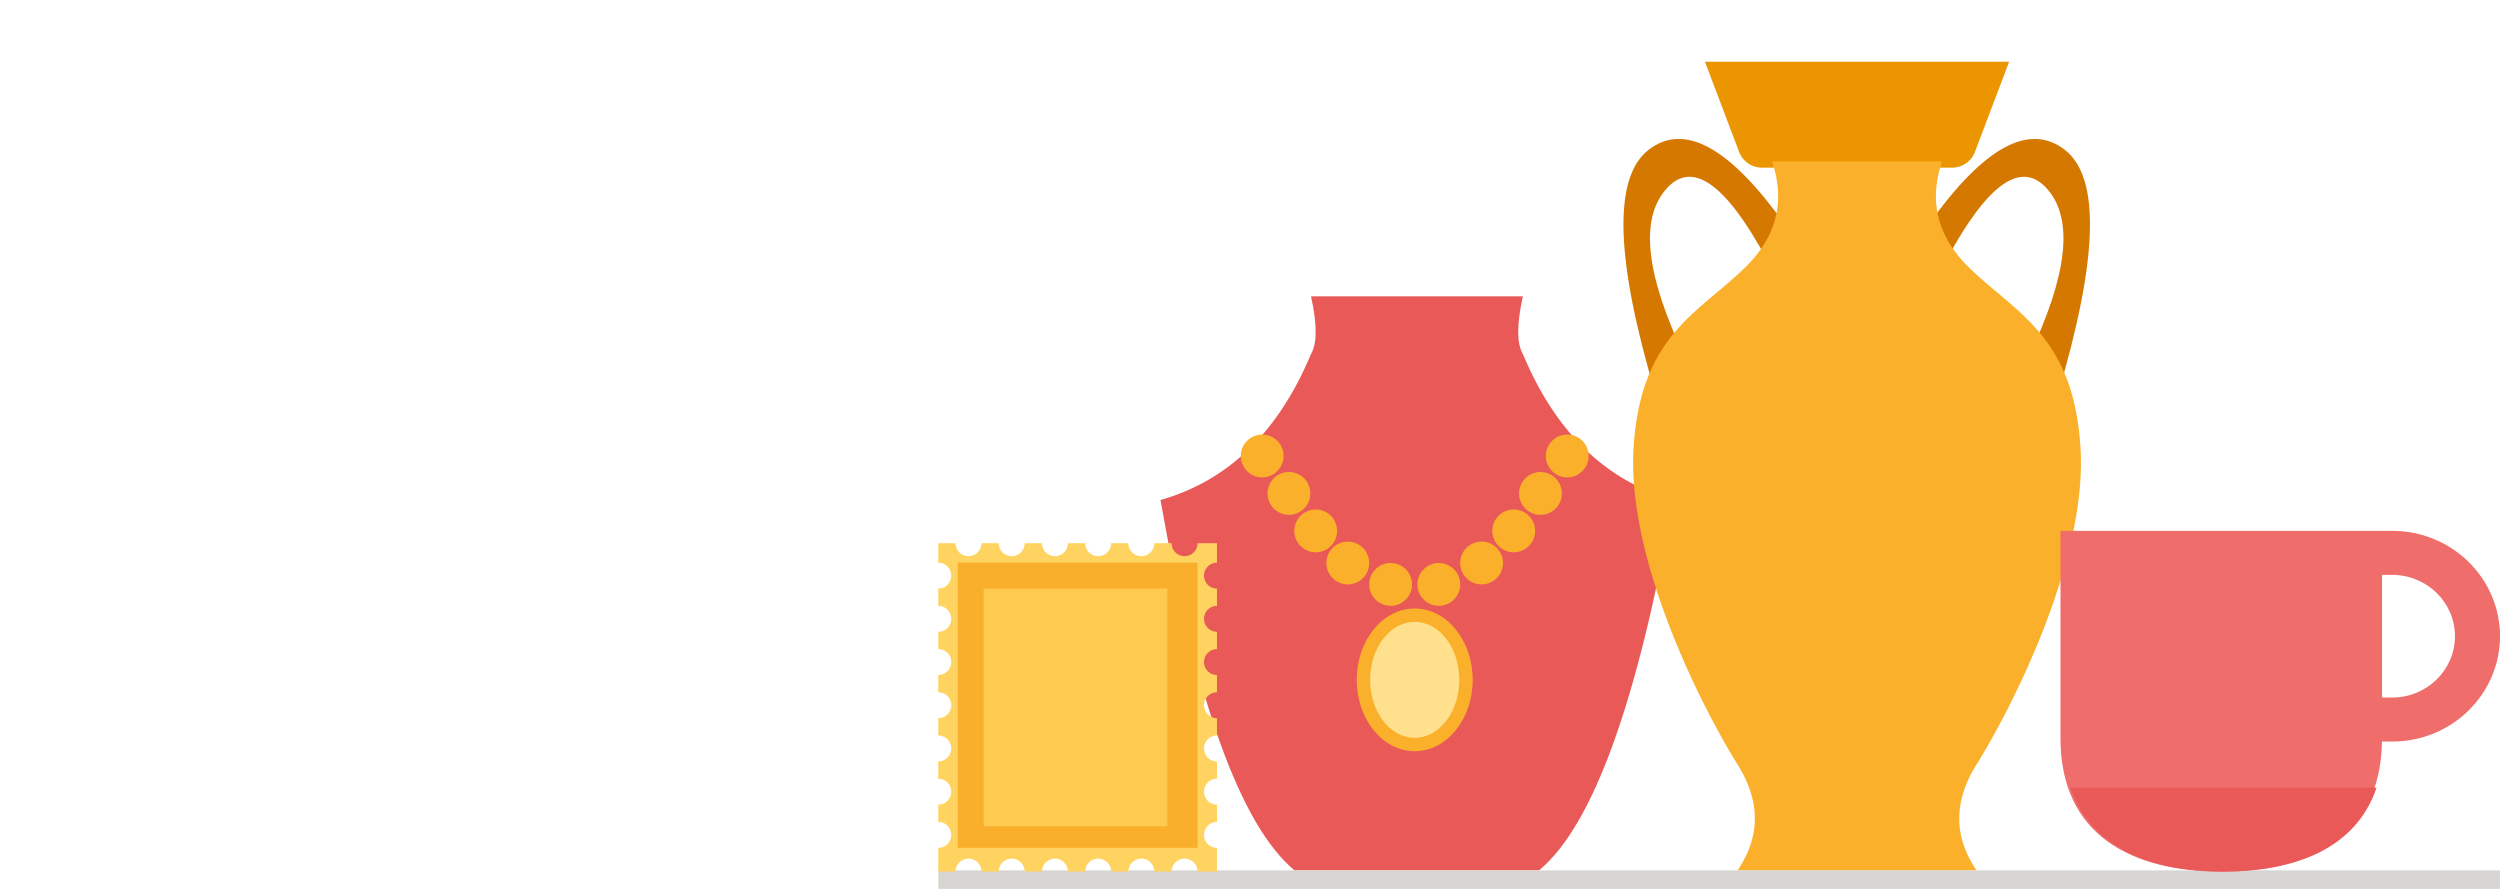 <svg width="100%" height="100%" viewBox="0 0 405 144" xmlns="http://www.w3.org/2000/svg"><g fill="none" fill-rule="evenodd"><g transform="translate(188 48)"><path d="M21.712 93C12.997 85.761 5.76 65.761 0 33 10.974 29.883 19.102 22 24.383 9.35c1.003-1.697 1.003-4.813 0-9.349h34.322c-1.004 4.536-1.004 7.652 0 9.349C63.985 21.999 72.113 29.883 83.088 33c-5.795 32.761-13.05 52.761-21.766 60z" fill="#E95958"/><g transform="translate(13.005 22.398)" fill="#FAB02B"><circle cx="3.468" cy="3.468" r="3.468"/><circle cx="7.803" cy="9.537" r="3.468"/><circle cx="12.138" cy="15.606" r="3.468"/><circle cx="17.34" cy="20.808" r="3.468"/><circle cx="24.276" cy="24.276" r="3.468"/></g><g transform="matrix(-1 0 0 1 69.36 22.398)" fill="#FAB02B"><circle cx="3.468" cy="3.468" r="3.468"/><circle cx="7.803" cy="9.537" r="3.468"/><circle cx="12.138" cy="15.606" r="3.468"/><circle cx="17.34" cy="20.808" r="3.468"/><circle cx="24.276" cy="24.276" r="3.468"/></g><ellipse fill="#FAB02B" cx="41.182" cy="62.135" rx="9.393" ry="11.56"/><ellipse fill="#FFE08C" cx="41.182" cy="62.135" rx="7.225" ry="9.393"/></g><path d="M286.228 42.034c-6.736-12.452-12.202-16.221-16.4-11.309-4.196 4.912-3.172 13.906 3.071 26.983l-4.63 6.375c-6.602-22.045-7-35.315-1.194-39.811 5.805-4.496 13.212-.393 22.222 12.308l-3.069 5.454zM315.349 42.034c6.736-12.452 12.202-16.221 16.4-11.309 4.196 4.912 3.173 13.906-3.071 26.983l4.63 6.375c6.602-22.045 7-35.315 1.195-39.811-5.806-4.496-13.213-.393-22.223 12.308l3.069 5.454z" fill="#D57800"/><path d="M285.438 27.16a3.96 3.96 0 01-3.703-2.557L276.2 10h49.28l-5.535 14.603a3.96 3.96 0 01-3.703 2.557h-30.804z" fill="#EB9600"/><path d="M281.48 141c3.735-5.467 3.735-11.187 0-17.16-5.603-8.959-17.951-33.013-16.843-51.24.77-12.648 5.512-18.259 10.887-22.995l.476-.415c.238-.207.478-.413.719-.617l.723-.613c.564-.475 1.13-.948 1.696-1.427l.484-.411a62.237 62.237 0 003.1-2.802c5.076-4.96 6.53-10.68 4.36-17.16h27.515c-2.17 6.48-.715 12.2 4.362 17.16 1.787 1.746 3.67 3.281 5.52 4.844l.482.409c5.852 4.981 11.256 10.45 12.082 24.027 1.108 18.227-11.24 42.281-16.843 51.24-3.735 5.973-3.735 11.693 0 17.16h-38.72z" fill="#FAB02B"/><path fill="#D7D5D2" d="M152 141h253v3H152z"/><g><path d="M154.8 88a2.1 2.1 0 004.2 0h2.8a2.1 2.1 0 104.2 0h2.8a2.1 2.1 0 104.2 0h2.8a2.1 2.1 0 104.2 0h2.8a2.1 2.1 0 104.2 0h2.8a2.1 2.1 0 104.2 0h3.15v3.15a2.1 2.1 0 100 4.2v2.8a2.1 2.1 0 100 4.2v2.8a2.1 2.1 0 100 4.2v2.8a2.1 2.1 0 100 4.2v2.8a2.1 2.1 0 100 4.2v2.8a2.1 2.1 0 100 4.2v2.8a2.1 2.1 0 100 4.2v3.85l-3.15.001v-.001a2.1 2.1 0 10-4.2 0l-2.8.001v-.001a2.1 2.1 0 10-4.2 0h-.001l-2.799.001v-.001a2.1 2.1 0 10-4.2 0h-.001l-2.799.001v-.001a2.1 2.1 0 10-4.2 0h-.001l-2.799.001v-.001a2.1 2.1 0 10-4.2 0h-.001l-2.799.001v-.001a2.1 2.1 0 10-4.2 0H152v-3.85a2.1 2.1 0 100-4.2v-2.8a2.1 2.1 0 100-4.2v-2.8a2.1 2.1 0 100-4.2v-2.8a2.1 2.1 0 100-4.2v-2.8a2.1 2.1 0 100-4.2v-2.8a2.1 2.1 0 100-4.2v-2.8a2.1 2.1 0 000-4.2V88h2.8z" fill="#FFD35F"/><path fill="#F9AF2C" d="M155.15 91.15H194v46.2h-38.85z"/><path fill="#FFCB4F" d="M159.35 95.35h29.75v38.5h-29.75z"/></g><g><path d="M387.55 120.13h-1.668c-.25 15.452-11.807 21.07-26.034 21.07-14.386 0-26.048-5.825-26.048-21.58V86H387.549C397.172 86 405 93.653 405 103.063c0 9.412-7.828 17.068-17.45 17.068zm10.156-17.067c0-5.477-4.557-9.931-10.157-9.931h-1.654v19.866h1.654c5.6 0 10.157-4.458 10.157-9.935" fill="#EF6D6B"/><path d="M335.4 127.6H385c-3.299 9.835-13.148 13.6-24.798 13.6-11.642 0-21.495-3.808-24.802-13.6" fill="#E95958"/></g></g></svg>